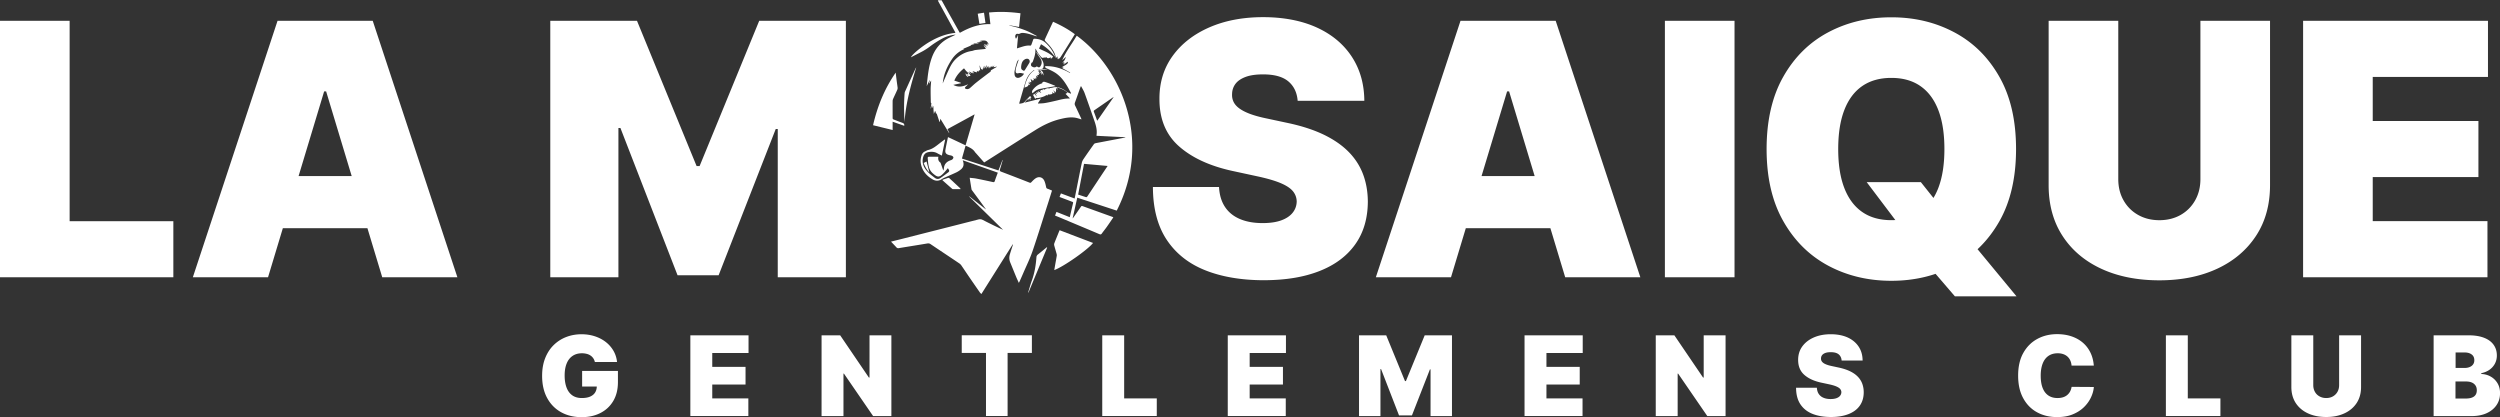 <svg xmlns="http://www.w3.org/2000/svg" id="Ebene_2" viewBox="0 0 683.6 114.06"><rect x="0" y="0" width="683.6" height="114.06" fill="#333333" stroke="none"/><defs><style>.cls-1{fill:#fff;stroke-width:0}</style></defs><g id="Ebene_1-2"><g id="ZeAHOV"><path d="M284.39 19.6c-.09-.02-.2-.03-.27-.08-.1-.08-.18-.2-.32-.26.2.3.39.6.59.9l-.09.06c-.09-.1-.18-.19-.27-.29.03.2.05.39.08.58-.1-.02-.21-.03-.31-.05 0 .06.02.12.04.22-.1-.06-.18-.11-.3-.17.07.21.12.36.17.52l-.05.05c-.11-.12-.23-.24-.41-.43.08.33.13.56.2.85-.13-.1-.23-.17-.36-.27.03.15.05.27.09.45-.23-.11-.41-.19-.63-.3.07.18.13.33.17.45-.1.08-.18.15-.29.24-.19-.16-.4-.33-.65-.54.08.23.16.41.2.6.03.12-.01.26-.02.39-.13-.04-.26-.06-.39-.11-.06-.02-.1-.08-.21-.07l.39.48-.02.05c-.18-.11-.37-.21-.55-.32-.01.01-.02.03-.03.04.17.21.33.41.55.68-.23-.04-.38-.08-.57-.11.03.11.06.19.07.24-.12.1-.23.2-.32.28-.23.09-.46.17-.77.29.46-1.87 1.06-3.6 2.73-4.74-.03-.03-.06-.07-.1-.1-.34.3-.71.58-1.02.91-.63.66-1.03 1.47-1.29 2.32-.57 1.84-1.1 3.7-1.64 5.55-.04.13-.04.28-.07.48.6-.14 1.17-.11 1.58-.65.41-.53.9-.98 1.39-1.5.14.2.23.32.35.5-.12-.01-.19-.02-.27-.02.01.21.03.41.04.7-.15-.22-.27-.39-.39-.57v.63c-.09-.22-.14-.34-.19-.47-.02 0-.04 0-.07.01 0 .17-.02.35-.02.52h-.04l-.1-.43c-.27.32-.52.62-.82.96 1.51-.38 2.96-.74 4.46-1.12-.29.45-.55.85-.81 1.26.02.04.04.07.06.11.63-.04 1.27-.04 1.89-.15 1.1-.19 2.19-.44 3.27-.7 1.12-.27 2.23-.58 3.4-.51.02-.04.04-.07.06-.11-.37-.39-.75-.78-1.14-1.18.16-.09.32-.18.54-.3-.84-.78-1.81-1.16-2.91-1.46.08.24.15.42.21.6l-.04.03-.45-.57c.07.45.15.86-.13 1.34-.17-.21-.31-.4-.45-.58-.02.02-.05.04-.07.06.08.16.17.31.24.47.03.08.02.19.02.28-.1-.03-.22-.04-.3-.1-.1-.07-.17-.19-.28-.32 0 .23.06.53 0 .56-.26.11-.55.14-.83.18-.11.01-.23-.04-.35-.06-.08.35-.19.4-.46.17-.21.4-2.45 1.04-2.82.8l-.06.24c-.08-.03-.19-.04-.23-.1-.19-.33-.36-.66-.59-1.08.19.05.24.06.31.08-.01-.09-.02-.17-.03-.24a.55.55 0 0 0 .09-.07c.24.26.48.51.73.77.01 0 .03-.02.04-.02-.17-.27-.34-.55-.51-.82l.06-.06c.15.08.29.17.54.31-.15-.24-.24-.39-.35-.56.24.04.44.07.68.11-.09-.14-.16-.25-.23-.35.01-.02.03-.04.04-.06.3.16.59.32.89.48l.04-.05c-.14-.17-.28-.35-.46-.56.15.01.25.02.36.03 0-.07 0-.14-.01-.23.2.02.38.04.58.07-.03-.07-.06-.13-.12-.3.3.06.53.11.77.17-.02-.05-.05-.12-.09-.2.4-.03.78-.42 1.22-.02v-.22c.34-.05.66-.07.97-.16 1.01-.28 1.93.03 2.8.49.41.22.77.55 1.17.79.28.17.59.27.88.41l.1-.14c-.33-.59-.64-1.2-.98-1.78-.89-1.51-1.92-2.9-3.42-3.85-.72-.45-1.51-.79-2.28-1.15-.25-.12-.44-.22-.43-.6 2.46-.1 4.69.63 6.8 1.86.02-.04.04-.07.05-.11-.69-.4-1.39-.79-2.14-1.22.1-.05.2-.1.31-.15l-.06-.09c-.13.01-.27.02-.5.05.39-.23.7-.42 1.02-.6.1-.06.21-.11.3-.19.27-.21.59-.4.39-.78-.32.24-.66.5-1 .76-.04-.04-.07-.09-.11-.13.12-.08.25-.16.37-.24l-.06-.06c-.13.06-.27.11-.4.17-.01-.02-.02-.04-.03-.05.12-.1.24-.2.42-.34-.28.05-.48.09-.69.12.58-.33.81-.89 1.03-1.55-.36.32-.65.59-1.02.93 1-2.36 2.52-4.27 3.75-6.36.07-.12.16-.23.24-.35 12.3 9.01 20.65 28.76 10.92 47.82-3.57-1.17-7.16-2.35-10.79-3.54-.43 1.9-.84 3.75-1.26 5.6l.06.03c.22-.31.44-.63.66-.94.52-.74 1.04-1.49 1.55-2.23.11-.16.2-.23.41-.16 2.76 1 5.53 1.99 8.3 2.99.03.01.06.05.14.1-.59.87-1.18 1.74-1.78 2.59-.44.62-.93 1.21-1.37 1.83-.18.25-.35.3-.65.17-3.58-1.52-7.16-3.01-10.75-4.52-.45-.19-.9-.36-1.39-.56.13-.35.26-.67.39-1.01 1.23.49 2.42.96 3.64 1.45.3-1.32.6-2.59.9-3.87.06-.27-.13-.31-.3-.37-.99-.38-1.99-.76-2.98-1.13-.13-.05-.26-.11-.42-.17.13-.33.25-.63.38-.97 1.26.47 2.48.93 3.75 1.4.17-.86.34-1.67.5-2.49.48-2.42.95-4.84 1.46-7.26.08-.37.26-.74.48-1.06.93-1.37 1.88-2.72 2.84-4.07.1-.14.32-.22.49-.26 2.66-.51 5.31-1.01 7.97-1.52.02 0 .04-.02.17-.1-2.71-.13-5.31-.26-7.89-.39-.03-.05-.05-.07-.05-.09.26-1.48-.17-2.86-.65-4.23-.85-2.45-1.7-4.91-2.59-7.35-.24-.66-.63-1.26-.95-1.88-.04 0-.07.01-.11.02-.12.33-.24.65-.36.98-.4 1.14-.79 2.28-1.21 3.41-.12.33-.11.59.04.89.54 1.11 1.05 2.23 1.58 3.35.06.12.1.26.16.42-.56-.16-1.06-.35-1.58-.45-1.46-.26-2.88.02-4.29.37-2.41.59-4.62 1.66-6.71 2.97-4.59 2.87-9.14 5.78-13.71 8.68-.1.06-.2.12-.33.2-.73-.82-1.45-1.64-2.17-2.45-.12-.14-.26-.26-.36-.42-.61-.92-1.58-1.29-2.55-1.73-.33 1.17-.66 2.33-1 3.53 3.35 1.09 6.65 2.16 9.99 3.25.37-.97.74-1.92 1.1-2.87.02 0 .05.02.07.02-.24.83-.46 1.66-.74 2.48-.14.4-.08.57.33.72 2.59.98 5.17 1.98 7.75 2.99.22.09.33.04.49-.13.37-.39.75-.79 1.19-1.07.95-.6 1.96-.26 2.39.78.22.53.34 1.1.46 1.66.05.24.15.35.38.43.41.14.8.32 1.22.49-.32 1.02-.62 1.99-.93 2.97-1.45 4.51-2.84 9.04-4.37 13.53-.72 2.11-1.72 4.11-2.6 6.17-.3.7-.61 1.4-.92 2.09-.06.14-.14.27-.25.49-.28-.63-.55-1.18-.78-1.75-.52-1.26-1.03-2.53-1.55-3.79-.3-.72-.36-1.45-.14-2.2.25-.85.53-1.7.81-2.55.03-.08.06-.16 0-.28-2.85 4.52-5.69 9.03-8.58 13.61-.15-.15-.31-.27-.41-.42-.95-1.36-1.89-2.72-2.82-4.08-.75-1.09-1.48-2.2-2.23-3.29a2.36 2.36 0 0 0-.64-.62c-2.59-1.75-5.2-3.47-7.79-5.22-.28-.19-.53-.25-.88-.19-2.6.44-5.21.85-7.81 1.28-.27.04-.47 0-.66-.22-.47-.52-.97-1.02-1.47-1.56.86-.21 1.73-.43 2.61-.65 7.09-1.8 14.18-3.59 21.26-5.4.45-.11.82-.09 1.23.13 1.82.93 3.66 1.84 5.54 2.69l-9.27-9.09.05-.06c1.49 1.18 2.98 2.35 4.47 3.53.01-.01.03-.02.04-.03-.52-.72-1.05-1.44-1.57-2.16-.72-.98-1.45-1.96-2.18-2.95-.07-.09-.15-.2-.17-.31-.17-1.02-.33-2.04-.5-3.16.67.08 1.27.11 1.85.23 1.49.29 2.98.61 4.47.94.31.07.44.02.54-.28.25-.75.53-1.48.83-2.29-3.17-1.12-6.34-2.24-9.6-3.39.07.2.1.29.13.39.25.83.06 1.55-.6 2.1-.37.31-.78.59-1.21.8-.93.45-1.89.84-2.84 1.27-.41.18-.82.35-1.19.6-.86.56-1.68.57-2.58.04-1.6-.95-2.72-2.24-3.12-4.1-.19-.86-.1-1.7.19-2.52.16-.45.45-.79.9-.99.28-.12.53-.31.82-.38 1.23-.26 2.16-1.04 3.11-1.78.48-.38.98-.74 1.47-1.11l.12.06c-.3 1.42-.59 2.85-.9 4.35-.45-.23-.83-.4-1.19-.61-.76-.45-1.57-.5-2.4-.36-1 .17-1.43.75-1.61 1.81-.24 1.42.35 2.54 1.24 3.51.61.66 1.35 1.2 2.06 1.75.45.35 1.01.37 1.48.05.76-.51 1.49-1.07 2.22-1.62.23-.17.25-.42.1-.67-.09-.15-.18-.29-.25-.43-.39.46-.75.93-1.16 1.36-1.18 1.22-1.63 1.22-2.91.11-.61-.53-1.01-1.19-1.17-1.96-.15-.69-.21-1.4-.27-2.11-.04-.46.08-.54.55-.52h2.33s.03.03.02.06c-.12.61 0 1.15.54 1.53.03.02.06.06.07.09.24.67.48 1.35.74 2.1.07-.21.15-.38.16-.56.08-1.19.75-1.88 1.83-2.25.18-.06.39-.14.52-.27.13-.14.27-.36.25-.53-.02-.16-.22-.34-.39-.42-.23-.11-.5-.13-.76-.2-.91-.25-1.18-.64-1.01-1.55.2-1.11.44-2.21.68-3.37.83.38 1.62.75 2.41 1.12.78.37 1.56.74 2.4 1.13.82-2.8 1.64-5.58 2.48-8.48-2.52 1.38-4.96 2.7-7.42 4.05.17.35.33.67.48.99-.02.01-.05.03-.07.04-.78-1.27-1.55-2.54-2.36-3.87-.06.34-.1.6-.14.85-.03 0-.07 0-.1.01-.28-.82-.55-1.64-.84-2.49-.02.12-.03.22-.05.32h-.05c-.05-.25-.1-.5-.17-.86-.1.25-.16.42-.27.69-.03-.28-.05-.43-.07-.59h-.05c-.01.24-.03.48-.04.73h-.04c-.03-.7-.07-1.39-.1-2.09-.02 0-.04-.01-.06-.02-.05.16-.1.31-.15.47h-.07c-.01-.21-.03-.42-.04-.63-.03 0-.05-.02-.08-.03-.08.27-.17.54-.25.81-.03 0-.06 0-.09-.01.08-.48.15-.96.21-1.35-.08-.12-.16-.2-.16-.27-.03-1.21-.06-2.42-.05-3.62 0-.75.09-1.51.15-2.39-.22.34-.38.58-.54.83-.02 0-.04-.02-.07-.02l.23-.82s-.06-.03-.09-.04c-.25.54-.5 1.07-.75 1.61.26-2.64.49-5.27 1.39-7.78.91-2.54 2.54-4.41 4.99-5.55.49-.23.97-.47 1.45-.7 0 0 0-.02.02-.06-1.28.15-2.5.47-3.61 1.08-1.12.62-2.22 1.3-3.24 2.08-.8.61-1.63 1.15-2.52 1.6-.92.47-1.84.95-2.8 1.44.39-.89 3.26-3.21 5.47-4.44 2.07-1.16 4.25-2 6.69-2.24-.06-.15-.1-.27-.16-.37-1.49-2.72-2.98-5.43-4.47-8.15-.07-.12-.11-.26-.16-.39h1.02c.64 1.15 1.27 2.29 1.91 3.44l2.91 5.19c.04.07.08.13.17.27 2.59-1.45 5.3-2.49 8.35-2.37-.13-1.11-.25-2.13-.37-3.19 2.88-.29 5.71-.17 8.6.21-.13 1.26-.26 2.49-.39 3.75-.91-.17-1.78-.32-2.65-.48 0 .02 0 .05-.01.07.86.22 1.73.41 2.57.68.85.27 1.69.57 2.51.93.82.37 1.6.82 2.4 1.24-.02.04-.04.08-.05.12-.41-.14-.83-.28-1.24-.41-.81-.26-1.63-.49-2.5-.53-.31-.01-.51.04-.76.16-.15.08-.36.16-.51.11-.29-.09-.55 0-.67.2-.22.34-.16.72.06 1.11.04-.16.07-.28.13-.51.03.24.04.38.06.55.11-.34.2-.65.3-.96.04 0 .07.01.11.02-.11 1.17-.22 2.34-.33 3.55.44-.14.9-.28 1.37-.43.74-.23 1.49-.42 2.28-.32.09.01.24-.12.28-.22.18-.45.34-.91.49-1.37.07-.23.2-.31.43-.3 1.15.05 2.19.37 3.05 1.18.99.94 1.8 2.01 2.35 3.27.06.14.11.29.11.47-1.02-1.39-2.25-2.54-3.78-3.42-.18.39-.36.78-.54 1.2 1.33.66 2.75 1.12 3.87 2.22-.21.2-.39.38-.58.55l-.09-.06c0-.12.01-.24.02-.36-.6.38-.99.37-1.26-.06-.05.09-.09.16-.08.15-.25.01-.47-.03-.64.04-.28.12-.43.05-.63-.16a7.436 7.436 0 0 1-1.4-2.03c-.04-.09-.11-.17-.21-.31.11 1.35-.29 2.52-.74 3.67-.04.11-.18.18-.32.24-.12.35-.3.76.18 1.04.47.28.89.25 1.29-.08.55.43.8.37 1.12-.28.36-.73.19-1.4-.26-2.03-.3-.43-.59-.86-.87-1.3-.07-.1-.08-.24-.14-.42.53.76 1.05 1.44 1.51 2.16.41.65.63 1.35.42 2.14-.08.28-.23.42-.52.45-.44.05-.88.11-1.32.18 1.02.04 2.04-.32 3.05.09-.31-.02-.62-.05-.93-.05-.31 0-.62.04-.99.1.58.34.78.84.71 1.47-.09-.21-.18-.42-.27-.64-.04.05-.08.09-.11.13-.34-.25-.06-1.13-.97-.86.14.16.26.29.37.42l-.01-.03Zm-19.62.22c-.07-.04-.15-.08-.22-.12-.1-.07-.22-.13-.3-.22-.22-.25-.43-.52-.65-.8-1.15.94-2.09 1.99-2.65 3.36.62.21 1.22.4 1.81.6v.11l-2.09.46c1.41.77 2.72.46 4.04-.18-.21.28-.47.48-.7.72-.25.27-.19.47.16.57.41.12.78 0 1.1-.28.55-.47 1.06-.98 1.63-1.43 1.16-.92 2.35-1.81 3.53-2.71.17-.13.45-.26.46-.4.02-.36.29-.4.49-.52.34-.21.68-.4 1.02-.6.06-.03.11-.07.16-.11.04-.03.07-.07.06-.07-.29.06-.6.12-.91.19-.01-.03-.03-.07-.04-.1.08-.11.15-.22.23-.33l-.04-.03c-.17.14-.33.28-.5.41-.02-.01-.04-.03-.06-.04.03-.09.06-.19.09-.28-.02-.01-.04-.03-.06-.04-.16.17-.32.34-.5.54-.03-.15-.04-.25-.08-.43-.12.24-.19.39-.32.65-.09-.3-.16-.5-.23-.75-.05.17-.08.29-.13.5-.12-.26-.21-.45-.3-.63-.02 0-.04.02-.07.02.03.26.05.53.08.79l-.09.04-.43-.76c-.02.32-.03.54-.05.77h-.05l-.21-.57h-.05l.06.58c-.07-.03-.13-.06-.2-.08 0 .15-.02.28-.03.49-.12-.14-.19-.22-.26-.31-.05.07-.09.12-.15.2-.16-.4-.31-.77-.45-1.13h-.04c.06.46.13.9.2 1.38-.43-.2-.38.18-.54.34-.11-.08-.21-.16-.37-.28v.46c-.42-.13-.81-.24-1.2-.36.14.19.29.39.44.59-.02.02-.04.04-.06.05-.11-.1-.23-.2-.37-.32v.29c-.32-.17-.6-.33-.89-.48-.02.03-.04.07-.06.1l.56.54-.02.03c-.24-.15-.49-.29-.73-.44ZM294.8 53.2c.76.25 1.48.5 2.21.72.08.02.24-.1.31-.2 1.23-1.84 2.46-3.7 3.68-5.54.61-.92 1.22-1.83 1.87-2.8-2.19-.2-4.31-.39-6.45-.58-.54 2.81-1.07 5.58-1.61 8.4Zm-37.01-30.39c.06-.14.11-.29.17-.43.56-1.27 1.1-2.56 1.71-3.81.43-.88.94-1.72 1.67-2.42 1.24-1.2 2.68-1.96 4.39-2.21.33-.05.65-.22.98-.26.93-.12 1.87-.2 2.87-.31-.24-.37-.42-.67-.61-.96.02-.01.04-.03.07-.04.2.21.4.43.6.64a.5.5 0 0 0 .08-.07c-.22-.28-.45-.56-.67-.84.02-.02.05-.04.07-.06.29.28.58.56.81.78-.13-.18-.32-.43-.5-.69.03-.02.05-.05.08-.07.18.16.36.33.54.49.01 0 .03-.02.04-.03-.09-.14-.18-.29-.31-.5.15.1.23.16.31.21.01-.01.03-.02.04-.03-.08-.12-.15-.25-.23-.37.01 0 .02-.02.03-.02.14.13.29.26.48.44-.56-1.23-.83-1.29-2.39-1.09.12.05.29.12.49.21-.25.15-.63-.24-.66.19-.25.02-.5.05-.74.07 0 .02 0 .04.01.06.15.04.29.07.44.11 0 .03-.01.06-.02.09h-1.41l.34.17c-.26.06-.53.1-.8.19-.12.04-.19.21-.32.26-.64.28-1.29.55-1.96.83.09.03.16.05.27.08-1.44.63-2.56 1.57-3.4 2.84-1.31 1.98-2.25 4.11-2.47 6.53Zm46.71 3.77c-.05 0-.08-.01-.1 0-1.72 1.19-3.43 2.38-5.15 3.56-.19.13-.2.27-.12.47.28.72.54 1.45.8 2.18.03.08.07.15.11.21 1.49-2.15 2.97-4.28 4.46-6.42Zm-25.29-8.23c.03.15 0 .41.12.57.14.19.38.32.6.43.06.03.25-.08.3-.17.41-.65.81-1.31 1.21-1.96.32-.52-.01-1.17-.6-1.16-.2 0-.42.06-.59.16-.79.45-.96 1.22-1.04 2.12Zm-.68-2s-.04-.03-.06-.04c-.14.23-.33.45-.4.7-.24.78-.46 1.56-.63 2.35-.07.34-.05.71-.01 1.06.06.53.41.85.86.87.62.02 1.44-.53 1.71-1.15l-.46-.09c-.15-.03-.31-.09-.46-.09-.19 0-.4 0-.57.05-.45.15-.79-.04-.8-.52 0-.34.04-.68.14-1.01.21-.71.45-1.41.69-2.12Z" class="cls-1"/><path d="M288.28 73.85c.09-.52.17-1.02.26-1.52.14-.79.29-1.58.42-2.37.03-.19 0-.39-.05-.58-.21-.77-.45-1.54-.65-2.31a.993.993 0 0 1 .05-.59c.4-1.04.83-2.07 1.25-3.11.05-.12.1-.24.19-.42 3.05 1.16 6.08 2.32 9.13 3.48-1.35 1.8-8.07 6.5-10.59 7.42Zm-41.05-39.46-3.15-1.11v2.27c-1.81-.44-3.56-.87-5.35-1.31 1.19-5.19 3.15-10 6.19-14.38.08.69.16 1.39.25 2.08.08.66.19 1.32.27 1.99.02.2 0 .42-.08.6-.36.83-.76 1.64-1.13 2.47-.09.2-.15.42-.15.64-.01 1.54 0 3.07 0 4.61 0 .23.07.35.29.43.8.3 1.59.63 2.39.91.38.14.56.35.49.81Zm40.72-28.44c2.12.95 4.1 2.02 5.95 3.4-.25.41-.48.8-.72 1.18-.95 1.53-1.89 3.06-2.85 4.57-.27.43-.51.92-1.1 1.13.07-.12.13-.2.22-.35-.14.09-.24.15-.34.22.03-.21.06-.41.09-.6l-.09-.03c-.15.16-.29.31-.41.43-.11-1.23-.77-2.22-1.5-3.16-.42-.55-.94-1.02-1.4-1.54-.08-.09-.16-.29-.11-.39.73-1.61 1.49-3.21 2.26-4.87Zm-1.61 61.73c-1.71 4.11-3.41 8.22-5.12 12.32l-.09-.03c.34-1.1.64-2.21 1.03-3.29.74-2.04 1.08-4.16 1.24-6.31a.99.99 0 0 1 .39-.77c.82-.65 1.63-1.32 2.44-1.99.04.02.07.04.11.07Zm-39-34.32c-.17-2.63-.19-5.26.02-7.88.01-.14.05-.29.1-.42l2.85-6.27c.06-.12.13-.24.22-.35-1.49 4.89-2.85 9.79-3.19 14.91Zm41.28-9.81c-1.44.26-2.77.49-4.09.73-.73.13-1.36.46-1.9.96-.09.09-.2.16-.32.26-.18-.34-.12-.63.06-.88.63-.86 1.45-1.47 2.46-1.8.04-.01.12-.01.13-.03.09-.51.53-.46.8-.38.88.27 1.74.64 2.6.97.08.03.15.09.26.16Zm-25.95 28.17h-2.01c-.1 0-.22-.02-.29-.08-.87-.76-1.73-1.52-2.59-2.29-.04-.03-.06-.08-.11-.17.54-.19 1.06-.37 1.58-.54.09-.03.25 0 .31.06 1 .92 2 1.85 2.99 2.78.03.02.03.06.12.24Zm4.68-47.97c.59-.1 1.12-.18 1.72-.28.13.94.26 1.85.4 2.81-.56.08-1.08.16-1.66.25-.15-.92-.3-1.82-.46-2.79Zm-13.23 43.39c-.76-.73-1.15-1.64-1.57-2.57.25-.13.49-.26.81-.42.26 1.01.5 1.97.76 2.99Zm30.27-27.54.01.03c.04-.02.08-.05.12-.07.13.26.26.53.38.79l-.12.06-.39-.81Zm-19.62.22.61.85c-.39.29-.75.12-.94-.49.14.06.25.1.42.18-.12-.25-.22-.45-.32-.65.07.04.15.08.22.12Zm-.66.25c.23.3.47.61.71.92-.35.05-.64-.26-.8-.84.03-.03.06-.06.09-.08Z" class="cls-1"/></g><path d="M150.48 5.69h23.7l16.3 39.72h.82l16.3-39.72h23.7v70.13h-18.63V35.27h-.55l-15.62 40h-11.23L169.65 35h-.55v40.82h-18.63V5.69ZM354.84 27.6c-.18-2.28-1.03-4.06-2.55-5.34-1.52-1.28-3.82-1.92-6.9-1.92-1.96 0-3.57.23-4.81.7-1.24.47-2.16 1.1-2.76 1.9-.59.8-.9 1.71-.92 2.74-.05.84.11 1.6.46 2.28.35.67.92 1.28 1.7 1.81.78.54 1.77 1.02 2.98 1.46 1.21.43 2.65.82 4.31 1.16l5.75 1.23c3.88.82 7.2 1.91 9.97 3.25 2.76 1.35 5.02 2.93 6.78 4.74 1.76 1.81 3.05 3.85 3.89 6.11s1.26 4.73 1.28 7.4c-.02 4.61-1.18 8.52-3.46 11.71-2.28 3.2-5.54 5.63-9.78 7.29-4.24 1.67-9.32 2.5-15.26 2.5s-11.41-.9-15.94-2.71c-4.53-1.8-8.05-4.58-10.55-8.34s-3.76-8.57-3.78-14.43h18.08c.11 2.15.65 3.95 1.61 5.41.96 1.46 2.31 2.57 4.06 3.32 1.75.75 3.83 1.13 6.25 1.13 2.03 0 3.73-.25 5.1-.75s2.41-1.2 3.12-2.09c.71-.89 1.07-1.91 1.1-3.05a4.482 4.482 0 0 0-1.04-2.83c-.67-.81-1.78-1.54-3.3-2.19-1.53-.65-3.6-1.26-6.2-1.83l-6.99-1.51c-6.21-1.35-11.1-3.6-14.67-6.76-3.57-3.16-5.35-7.48-5.33-12.96-.02-4.45 1.17-8.35 3.58-11.7 2.41-3.34 5.75-5.95 10.03-7.83 4.28-1.87 9.19-2.81 14.74-2.81s10.56.95 14.69 2.84c4.13 1.89 7.32 4.56 9.57 8 2.25 3.44 3.38 7.45 3.41 12.04h-18.22Zm41.92 48.22h-20.55l23.15-70.13h26.03l23.15 70.13h-20.55L412.65 25h-.55l-15.34 50.82Zm-3.83-27.67h38.63V62.4h-38.63V48.15Zm81.36-42.46v70.13h-19.04V5.69h19.04Zm76.98 35.06c0 7.81-1.52 14.39-4.55 19.74-3.04 5.35-7.13 9.41-12.29 12.16-5.16 2.75-10.91 4.13-17.26 4.13s-12.16-1.39-17.31-4.16c-5.15-2.77-9.24-6.84-12.26-12.19-3.03-5.35-4.54-11.91-4.54-19.67s1.51-14.39 4.54-19.74c3.02-5.35 7.11-9.41 12.26-12.16 5.15-2.75 10.92-4.13 17.31-4.13s12.1 1.38 17.26 4.13c5.16 2.75 9.26 6.8 12.29 12.16 3.04 5.35 4.55 11.93 4.55 19.74Zm-19.59 0c0-4.2-.55-7.74-1.66-10.63-1.11-2.89-2.74-5.08-4.9-6.58s-4.81-2.24-7.96-2.24-5.8.75-7.96 2.24c-2.16 1.5-3.79 3.69-4.9 6.58-1.11 2.89-1.66 6.43-1.66 10.63s.55 7.75 1.66 10.63 2.74 5.08 4.9 6.58 4.81 2.24 7.96 2.24 5.8-.75 7.96-2.24 3.79-3.69 4.9-6.58c1.11-2.89 1.66-6.43 1.66-10.63Zm-21.23 9.05h14.79l5.34 6.71 9.04 10.27 11.78 14.25h-16.85l-8.36-9.73-5.62-8.08-10.14-13.42Zm91.23-44.11h19.04v44.93c0 5.34-1.27 9.96-3.82 13.85-2.55 3.89-6.09 6.9-10.63 9.01-4.54 2.11-9.82 3.17-15.82 3.17s-11.35-1.06-15.89-3.17c-4.54-2.11-8.08-5.11-10.6-9.01-2.52-3.89-3.78-8.51-3.78-13.85V5.69h19.04v43.29c0 2.17.48 4.1 1.44 5.8.96 1.7 2.29 3.03 3.99 3.99 1.7.96 3.64 1.44 5.8 1.44s4.13-.48 5.82-1.44 3.01-2.29 3.97-3.99c.96-1.7 1.44-3.63 1.44-5.8V5.69Zm28.08 70.13V5.69h50.55v15.34H648.8v12.05h28.9v15.34h-28.9v12.05h31.37v15.34h-50.41Zm-467.1 23.15c-.09-.38-.24-.72-.44-1.01s-.45-.54-.75-.74c-.3-.21-.64-.36-1.04-.46-.39-.1-.82-.16-1.29-.16-1.01 0-1.86.24-2.57.72-.71.48-1.25 1.17-1.62 2.08s-.55 2-.55 3.28.18 2.4.53 3.32c.35.92.88 1.62 1.57 2.11.7.49 1.56.73 2.6.73.91 0 1.67-.13 2.28-.4.61-.27 1.06-.64 1.36-1.13s.45-1.06.45-1.72l1.03.11h-5.04v-4.27h9.79v3.06c0 2.01-.43 3.73-1.28 5.16s-2.02 2.52-3.51 3.28c-1.49.76-3.2 1.14-5.12 1.14-2.15 0-4.03-.46-5.66-1.37-1.62-.91-2.89-2.21-3.8-3.9-.91-1.69-1.36-3.7-1.36-6.02 0-1.83.28-3.44.84-4.85.56-1.41 1.33-2.6 2.32-3.57.99-.97 2.14-1.71 3.44-2.21 1.3-.5 2.69-.75 4.18-.75 1.31 0 2.52.19 3.65.56 1.12.37 2.12.89 2.99 1.57.87.68 1.56 1.48 2.1 2.41.53.93.85 1.94.97 3.05h-6.06Zm26.11 14.79V91.69h15.91v4.83h-9.92v3.79h9.1v4.83h-9.1v3.79h9.87v4.83h-15.86Zm54.97-22.07v22.07h-5l-7.97-11.6h-.13v11.6h-5.99V91.69h5.09l7.85 11.55h.17V91.69h5.99Zm19.24 4.82v-4.83h19.18v4.83h-6.64v17.24h-5.91V96.51h-6.64Zm38.42 17.25V91.69h5.99v17.24h8.92v4.83h-14.92Zm34.32 0V91.69h15.91v4.83h-9.92v3.79h9.1v4.83h-9.1v3.79h9.87v4.83h-15.86Zm35.87-22.07h7.46l5.13 12.5h.26l5.13-12.5h7.46v22.07h-5.86V101H391l-4.92 12.59h-3.53l-4.91-12.67h-.17v12.85h-5.86V91.7Zm45.28 22.07V91.69h15.91v4.83h-9.92v3.79h9.1v4.83h-9.1v3.79h9.87v4.83h-15.86Zm54.97-22.07v22.07h-5l-7.97-11.6h-.13v11.6h-5.99V91.69h5.09l7.85 11.55h.17V91.69h5.99Zm31.74 6.89c-.06-.72-.33-1.28-.8-1.68-.48-.4-1.2-.6-2.17-.6-.62 0-1.12.07-1.51.22s-.68.35-.87.6c-.19.25-.28.54-.29.86-.01.27.03.5.15.72s.29.4.53.57c.24.17.56.32.94.46.38.14.83.26 1.36.37l1.81.39c1.22.26 2.27.6 3.14 1.02s1.58.92 2.13 1.49c.55.57.96 1.21 1.22 1.92s.4 1.49.4 2.33c0 1.45-.37 2.68-1.09 3.69s-1.74 1.77-3.08 2.29c-1.33.52-2.93.79-4.8.79s-3.59-.28-5.02-.85c-1.43-.57-2.53-1.44-3.32-2.62-.79-1.18-1.18-2.7-1.19-4.54h5.69c.04.68.2 1.24.51 1.7s.73.81 1.28 1.04c.55.24 1.21.36 1.97.36.64 0 1.17-.08 1.61-.24.43-.16.76-.38.98-.66s.34-.6.35-.96c0-.34-.12-.63-.33-.89s-.56-.48-1.04-.69-1.13-.4-1.95-.58l-2.2-.47c-1.95-.42-3.49-1.13-4.62-2.13-1.12-1-1.68-2.35-1.68-4.08 0-1.4.37-2.63 1.13-3.68s1.81-1.87 3.16-2.46c1.35-.59 2.89-.88 4.64-.88s3.32.3 4.62.89c1.3.6 2.3 1.44 3.01 2.52s1.06 2.34 1.07 3.79h-5.73Zm68.95 1.38h-6.08c-.04-.5-.16-.96-.34-1.37s-.43-.76-.75-1.06c-.32-.3-.71-.53-1.16-.69a4.61 4.61 0 0 0-1.54-.24c-1.01 0-1.86.25-2.55.73s-1.22 1.19-1.57 2.1-.53 2.01-.53 3.29c0 1.35.18 2.48.54 3.39.36.91.89 1.59 1.58 2.05.69.46 1.52.68 2.49.68.55 0 1.05-.07 1.49-.21.44-.14.82-.34 1.14-.61s.59-.59.79-.96c.2-.38.34-.8.42-1.28l6.08.04c-.07.93-.33 1.88-.79 2.85-.45.97-1.09 1.86-1.92 2.67s-1.86 1.47-3.08 1.97-2.64.74-4.26.74c-2.03 0-3.84-.43-5.45-1.3s-2.87-2.15-3.8-3.84c-.93-1.69-1.4-3.75-1.4-6.2s.47-4.53 1.42-6.21c.95-1.69 2.23-2.96 3.84-3.83 1.61-.87 3.41-1.3 5.39-1.3 1.39 0 2.68.19 3.85.57s2.2.94 3.08 1.67c.88.73 1.6 1.63 2.13 2.69.54 1.06.87 2.28.98 3.65Zm19.71 13.8V91.69h5.99v17.24h8.92v4.83h-14.92Zm47.38-22.07h5.99v14.14c0 1.68-.4 3.13-1.2 4.36-.8 1.22-1.92 2.17-3.35 2.83-1.43.67-3.09 1-4.98 1s-3.57-.33-5-1c-1.43-.66-2.54-1.61-3.34-2.83-.79-1.23-1.19-2.68-1.19-4.36V91.69h5.99v13.62c0 .68.15 1.29.45 1.83s.72.95 1.26 1.25c.54.3 1.14.45 1.83.45s1.3-.15 1.83-.45.95-.72 1.25-1.25.45-1.14.45-1.83V91.69Zm25.83 22.07V91.69h9.57c1.68 0 3.09.23 4.24.68 1.15.45 2.01 1.09 2.6 1.92.59.83.88 1.8.88 2.92 0 .81-.18 1.55-.53 2.22-.36.67-.85 1.23-1.49 1.68s-1.39.76-2.24.93v.22c.95.04 1.81.27 2.59.72.78.44 1.39 1.05 1.85 1.82s.69 1.68.69 2.72c0 1.21-.31 2.28-.94 3.22s-1.52 1.68-2.68 2.22c-1.16.54-2.54.81-4.14.81h-10.39Zm6-13.15h2.46c.52 0 .99-.08 1.39-.25s.72-.4.94-.72c.23-.31.34-.7.34-1.15 0-.68-.24-1.21-.73-1.57-.49-.36-1.11-.54-1.85-.54h-2.54v4.22Zm0 8.36h2.8c1.01 0 1.76-.19 2.26-.57s.75-.94.75-1.68c0-.52-.12-.96-.36-1.31-.24-.36-.57-.63-1.01-.82-.44-.19-.96-.28-1.57-.28h-2.89v4.66ZM0 75.82V5.69h19.04v54.79H47.4v15.34H0Zm73.28 0H52.73L75.89 5.69h26.03l23.15 70.13h-20.55L89.18 25h-.55L73.29 75.82Zm-3.83-27.67h38.63V62.4H69.45V48.15Z" class="cls-1"/></g></svg>
